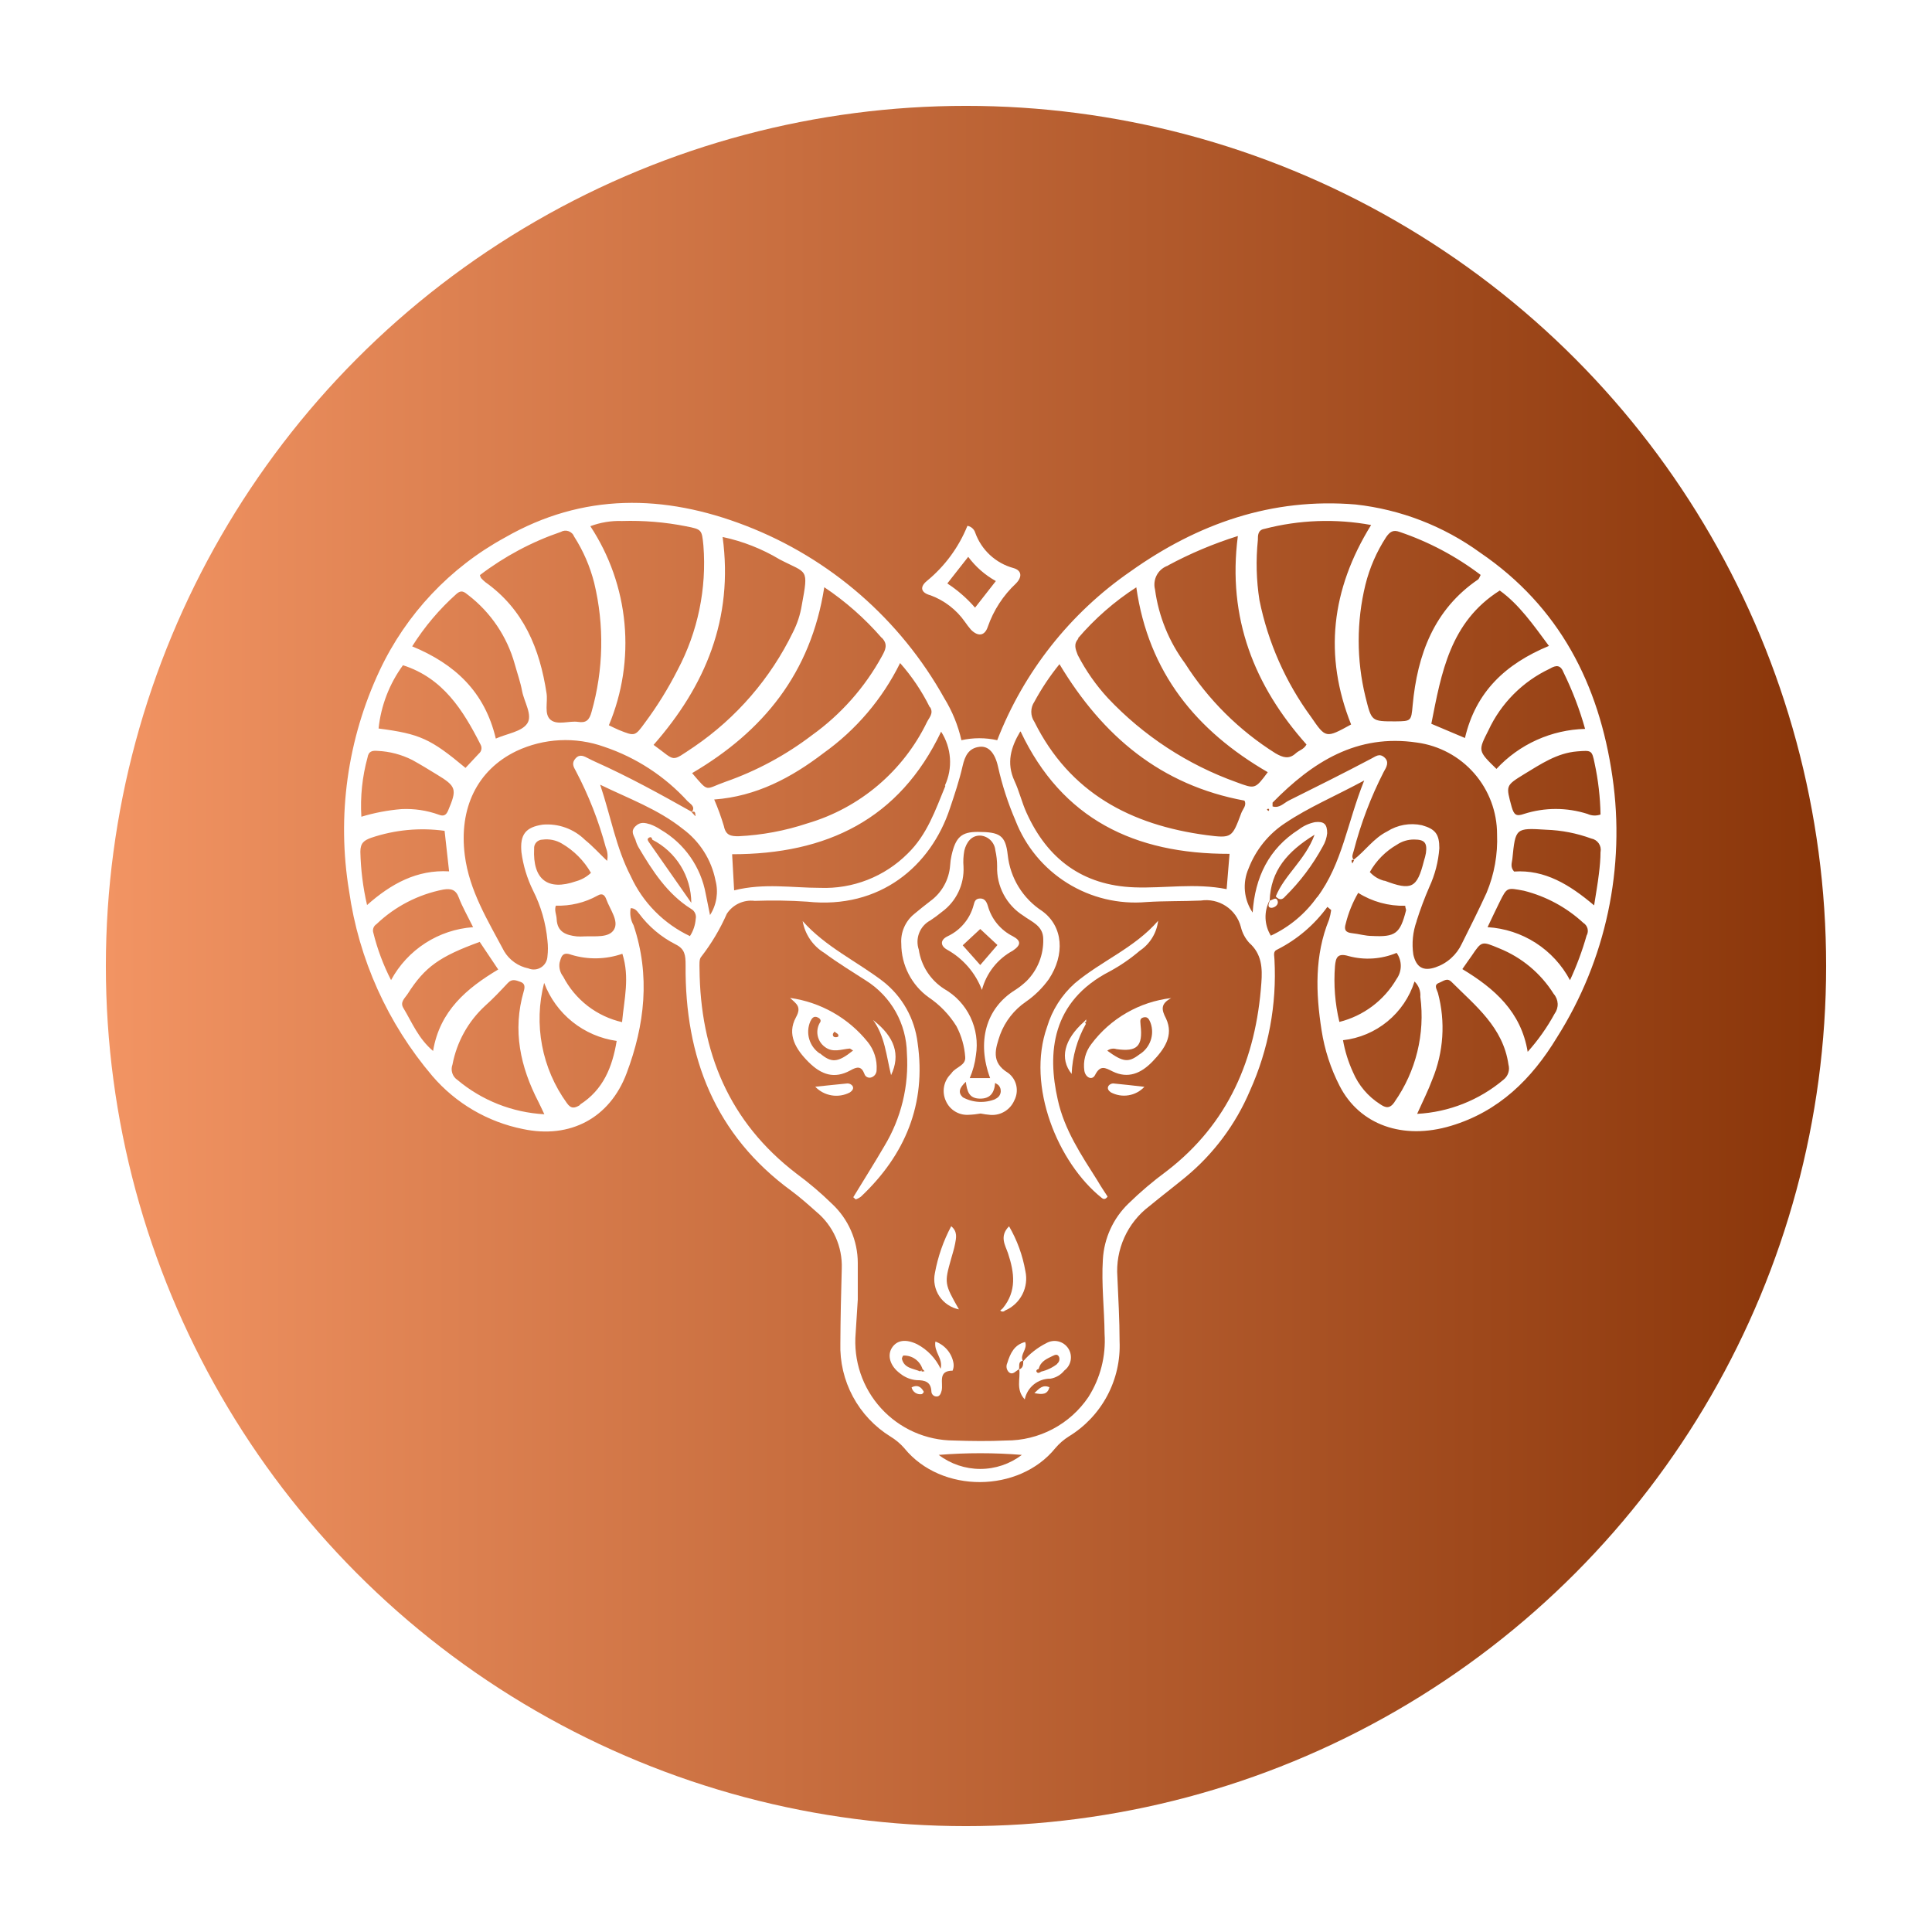 <svg width="73" height="73" viewBox="0 0 73 73" fill="none" xmlns="http://www.w3.org/2000/svg">
<g filter="url(#filter0_d_1_1712)">
<circle cx="36.5" cy="36.5" r="32.5" fill="url(#paint0_linear_1_1712)"/>
</g>
<path d="M60.925 29.351C60.422 25.855 58.925 22.925 55.931 20.884C54.546 19.878 52.922 19.25 51.221 19.062C48.057 18.797 45.248 19.788 42.715 21.591C40.436 23.164 38.682 25.386 37.68 27.968C37.235 27.869 36.773 27.869 36.327 27.968C36.2 27.408 35.981 26.873 35.681 26.384C34.018 23.401 31.363 21.093 28.177 19.863C25.096 18.672 22.027 18.616 19.075 20.313C17.005 21.442 15.349 23.2 14.345 25.333C13.126 27.928 12.722 30.832 13.189 33.661C13.555 36.244 14.647 38.67 16.338 40.658C17.223 41.69 18.429 42.395 19.762 42.661C21.543 43.039 23.04 42.245 23.675 40.556C24.363 38.73 24.578 36.862 23.939 34.961C23.828 34.765 23.79 34.536 23.83 34.315C23.992 34.315 24.064 34.417 24.14 34.511C24.505 35.004 24.98 35.406 25.527 35.683C25.879 35.857 25.905 36.091 25.905 36.466C25.875 39.943 27.017 42.892 29.908 45.001C30.233 45.243 30.54 45.515 30.842 45.784C31.157 46.044 31.408 46.374 31.575 46.747C31.742 47.12 31.821 47.526 31.806 47.934C31.779 48.872 31.757 49.825 31.753 50.755C31.731 51.456 31.894 52.151 32.226 52.77C32.558 53.388 33.046 53.908 33.643 54.278C33.84 54.397 34.018 54.546 34.169 54.72C35.571 56.444 38.504 56.41 39.873 54.72C40.02 54.546 40.194 54.395 40.387 54.274C40.998 53.901 41.498 53.371 41.835 52.74C42.172 52.108 42.334 51.398 42.303 50.683C42.303 49.87 42.254 49.057 42.22 48.245C42.182 47.734 42.273 47.223 42.483 46.757C42.694 46.29 43.018 45.884 43.426 45.576C43.884 45.198 44.341 44.85 44.791 44.48C45.854 43.603 46.691 42.482 47.229 41.213C47.93 39.658 48.248 37.957 48.155 36.254C48.155 36.106 48.083 35.952 48.265 35.876C49.014 35.497 49.661 34.945 50.155 34.266L50.298 34.386C50.282 34.508 50.255 34.628 50.219 34.746C49.667 36.099 49.713 37.516 49.936 38.934C50.049 39.664 50.279 40.371 50.616 41.028C51.372 42.506 53.009 43.085 54.823 42.54C56.638 41.996 57.878 40.767 58.827 39.202C60.681 36.275 61.425 32.78 60.925 29.351ZM60.252 28.841C60.389 29.477 60.464 30.125 60.475 30.776C60.314 30.834 60.138 30.825 59.983 30.754C59.203 30.504 58.364 30.504 57.583 30.754C57.284 30.86 57.205 30.784 57.118 30.489C56.899 29.68 56.883 29.688 57.587 29.253C58.214 28.875 58.827 28.452 59.594 28.391C60.135 28.35 60.15 28.338 60.252 28.841ZM59.084 25.42C59.417 26.101 59.688 26.811 59.892 27.541C59.262 27.557 58.641 27.699 58.065 27.959C57.49 28.218 56.973 28.59 56.543 29.053C55.836 28.365 55.848 28.372 56.241 27.593C56.716 26.572 57.535 25.749 58.554 25.269C58.804 25.121 58.966 25.117 59.084 25.42ZM51.319 33.736C51.85 34.07 52.468 34.24 53.096 34.224C53.096 34.307 53.137 34.36 53.126 34.402C52.903 35.275 52.729 35.411 51.841 35.365C51.587 35.365 51.342 35.286 51.085 35.26C50.828 35.233 50.782 35.12 50.847 34.904C50.947 34.494 51.107 34.101 51.319 33.736V33.736ZM51.07 32.527C51.07 32.477 51.119 32.474 51.16 32.508L51.1 32.625C51.089 32.602 51.062 32.549 51.07 32.519V32.527ZM52.313 33.283C52.099 33.23 51.905 33.114 51.758 32.95C52.001 32.519 52.356 32.161 52.786 31.914C52.977 31.786 53.202 31.719 53.432 31.721C53.829 31.721 53.931 31.846 53.878 32.232C53.86 32.332 53.835 32.43 53.803 32.527C53.542 33.559 53.338 33.664 52.313 33.275V33.283ZM53.527 34.795C53.665 34.36 53.825 33.932 54.007 33.513C54.22 33.052 54.348 32.557 54.385 32.05C54.385 31.521 54.237 31.325 53.727 31.181C53.276 31.083 52.804 31.167 52.415 31.415C51.901 31.672 51.587 32.149 51.149 32.485C51.054 32.379 51.119 32.262 51.149 32.152C51.416 31.118 51.796 30.117 52.283 29.166C52.389 28.985 52.502 28.788 52.309 28.618C52.117 28.448 51.977 28.584 51.822 28.66C50.801 29.2 49.747 29.726 48.7 30.247C48.507 30.342 48.348 30.55 48.083 30.47C48.083 30.417 48.083 30.349 48.083 30.327C49.595 28.788 51.27 27.718 53.542 28.058C54.38 28.172 55.148 28.585 55.704 29.222C56.26 29.859 56.566 30.676 56.566 31.521C56.597 32.28 56.462 33.036 56.169 33.736C55.874 34.383 55.553 35.018 55.235 35.657C55.138 35.865 55 36.051 54.83 36.204C54.659 36.358 54.459 36.475 54.241 36.549C53.776 36.708 53.512 36.549 53.402 36.069C53.339 35.644 53.382 35.21 53.527 34.806V34.795ZM58.532 24.403C56.88 25.087 55.761 26.142 55.353 27.885L54.082 27.348C54.461 25.431 54.785 23.503 56.668 22.313C57.398 22.838 57.931 23.602 58.532 24.414V24.403ZM52.884 20.098C53.986 20.471 55.02 21.02 55.946 21.723C55.901 21.806 55.886 21.867 55.852 21.893C54.184 23.027 53.553 24.732 53.376 26.656C53.323 27.25 53.319 27.25 52.725 27.257C51.807 27.257 51.826 27.257 51.591 26.32C51.253 24.933 51.253 23.484 51.591 22.097C51.75 21.455 52.016 20.844 52.378 20.29C52.517 20.094 52.638 20.007 52.884 20.098ZM47.528 20.404C47.528 20.226 47.528 20.026 47.773 19.984C49.091 19.641 50.468 19.591 51.807 19.837C50.295 22.282 50.015 24.774 51.051 27.374C50.094 27.9 50.094 27.9 49.539 27.091C48.577 25.779 47.912 24.274 47.588 22.679C47.47 21.927 47.45 21.162 47.528 20.404V20.404ZM44.126 21.368C44.971 20.913 45.856 20.54 46.772 20.253C46.367 23.356 47.399 25.923 49.365 28.13C49.27 28.316 49.081 28.35 48.957 28.467C48.703 28.697 48.477 28.625 48.2 28.467C46.82 27.601 45.65 26.439 44.776 25.065C44.169 24.245 43.778 23.285 43.642 22.275C43.594 22.088 43.62 21.89 43.713 21.721C43.806 21.553 43.961 21.426 44.144 21.368H44.126ZM40.723 24.127C41.362 23.378 42.107 22.726 42.935 22.192C43.396 25.416 45.203 27.612 47.902 29.177C47.422 29.824 47.422 29.816 46.719 29.555C44.87 28.893 43.204 27.802 41.857 26.373C41.409 25.885 41.027 25.34 40.723 24.751C40.644 24.539 40.55 24.343 40.75 24.127H40.723ZM47.959 30.599L47.928 30.644L47.868 30.591L47.921 30.55L47.959 30.599ZM39.083 26.516C39.355 26.014 39.672 25.538 40.032 25.095C41.668 27.82 43.865 29.669 47.021 30.251C47.116 30.429 46.961 30.565 46.904 30.716C46.552 31.657 46.549 31.68 45.585 31.555C42.723 31.173 40.417 29.956 39.083 27.272C39.007 27.161 38.967 27.029 38.967 26.894C38.967 26.759 39.007 26.628 39.083 26.516V26.516ZM38.569 27.65C40.13 30.943 42.863 32.27 46.458 32.262C46.42 32.719 46.39 33.12 46.348 33.596C45.161 33.358 43.997 33.57 42.863 33.528C40.901 33.457 39.574 32.451 38.788 30.712C38.614 30.334 38.512 29.892 38.331 29.506C38.017 28.822 38.198 28.229 38.55 27.639L38.569 27.65ZM35.722 29.692C35.344 30.61 35.031 31.54 34.293 32.255C33.861 32.686 33.345 33.024 32.776 33.246C32.208 33.468 31.599 33.571 30.989 33.547C29.931 33.547 28.869 33.358 27.739 33.642C27.708 33.113 27.686 32.712 27.663 32.277C31.228 32.277 33.98 30.965 35.56 27.646C35.753 27.946 35.868 28.289 35.893 28.645C35.918 29 35.853 29.357 35.703 29.68L35.722 29.692ZM35.148 26.728C35.28 26.955 35.114 27.106 35.027 27.28C34.583 28.198 33.952 29.012 33.175 29.672C32.398 30.331 31.491 30.821 30.513 31.109C29.67 31.39 28.793 31.554 27.905 31.597C27.629 31.597 27.425 31.574 27.353 31.219C27.251 30.875 27.128 30.538 26.986 30.209C28.574 30.092 29.901 29.385 31.118 28.455C32.348 27.577 33.341 26.409 34.01 25.053C34.455 25.556 34.831 26.115 35.129 26.717L35.148 26.728ZM33.326 24.105C33.556 24.346 33.458 24.55 33.326 24.789C32.68 25.972 31.775 26.994 30.68 27.779C29.689 28.534 28.585 29.129 27.41 29.54C26.612 29.82 26.805 29.971 26.151 29.212C28.831 27.639 30.638 25.439 31.145 22.188C31.947 22.724 32.674 23.365 33.307 24.093L33.326 24.105ZM21.758 29.132C22.243 30.052 22.623 31.023 22.892 32.028C22.959 32.185 22.975 32.36 22.938 32.527C22.643 32.247 22.393 31.967 22.106 31.737C21.898 31.531 21.647 31.373 21.372 31.273C21.096 31.173 20.803 31.134 20.511 31.158C19.857 31.253 19.642 31.536 19.702 32.198C19.768 32.701 19.916 33.19 20.14 33.646C20.439 34.236 20.624 34.877 20.685 35.536C20.709 35.736 20.709 35.94 20.685 36.141C20.681 36.224 20.656 36.305 20.614 36.377C20.572 36.449 20.512 36.51 20.441 36.554C20.37 36.598 20.29 36.625 20.206 36.631C20.123 36.637 20.04 36.623 19.963 36.59C19.775 36.552 19.597 36.475 19.44 36.364C19.283 36.254 19.151 36.112 19.052 35.948C18.436 34.787 17.733 33.661 17.562 32.315C17.336 30.542 18.024 29.098 19.509 28.38C20.55 27.889 21.744 27.83 22.828 28.217C24.037 28.623 25.122 29.331 25.981 30.274C26.079 30.376 26.291 30.474 26.143 30.678C24.953 30.009 23.754 29.348 22.503 28.788C22.412 28.75 22.322 28.701 22.231 28.656C22.072 28.573 21.906 28.478 21.747 28.656C21.588 28.833 21.668 28.973 21.758 29.132ZM21.002 34.22C21.551 34.238 22.094 34.108 22.575 33.842C22.771 33.721 22.858 33.842 22.911 33.986C23.047 34.364 23.391 34.795 23.202 35.12C23.013 35.445 22.484 35.365 22.087 35.381C21.988 35.388 21.888 35.388 21.789 35.381C21.388 35.335 21.055 35.218 21.033 34.727C21.025 34.545 20.938 34.405 21.002 34.22ZM20.182 32.069C20.178 32.025 20.184 31.981 20.198 31.94C20.212 31.898 20.235 31.86 20.265 31.827C20.295 31.795 20.331 31.769 20.372 31.752C20.412 31.734 20.456 31.725 20.5 31.725C20.752 31.691 21.009 31.743 21.229 31.873C21.686 32.139 22.066 32.521 22.329 32.98C22.17 33.131 21.977 33.24 21.766 33.298C20.696 33.672 20.125 33.233 20.182 32.069ZM26.268 30.833C26.227 30.784 26.177 30.735 26.132 30.686C26.294 30.618 26.264 30.754 26.279 30.833H26.268ZM26.306 30.833H26.283H26.306ZM29.459 21.137C30.506 21.685 30.559 21.436 30.294 22.872C30.237 23.224 30.126 23.564 29.965 23.881C29.119 25.626 27.831 27.119 26.23 28.213C25.312 28.822 25.565 28.769 24.695 28.145C26.654 25.915 27.72 23.375 27.304 20.29C28.064 20.451 28.792 20.737 29.459 21.137V21.137ZM23.501 19.686C24.314 19.661 25.127 19.728 25.924 19.886C26.521 20.003 26.518 20.014 26.578 20.612C26.706 22.24 26.368 23.871 25.603 25.314C25.248 26.013 24.835 26.681 24.367 27.31C23.989 27.828 23.989 27.824 23.384 27.582C23.267 27.533 23.157 27.476 23.006 27.404C23.515 26.189 23.718 24.868 23.596 23.556C23.474 22.244 23.031 20.982 22.306 19.882C22.688 19.739 23.094 19.672 23.501 19.686V19.686ZM21.191 20.098C21.235 20.072 21.284 20.057 21.334 20.052C21.385 20.048 21.436 20.054 21.483 20.071C21.531 20.088 21.575 20.115 21.611 20.15C21.648 20.185 21.676 20.228 21.694 20.275C22.038 20.812 22.293 21.4 22.45 22.018C22.839 23.626 22.805 25.307 22.352 26.898C22.269 27.208 22.148 27.325 21.838 27.276C21.528 27.227 21.063 27.412 20.806 27.2C20.549 26.989 20.704 26.535 20.651 26.195C20.394 24.505 19.785 23.023 18.337 21.995C18.279 21.947 18.225 21.896 18.175 21.84C18.157 21.805 18.143 21.768 18.133 21.73C19.058 21.026 20.091 20.474 21.191 20.098V20.098ZM17.252 22.437C17.434 22.279 17.536 22.358 17.695 22.487C18.545 23.142 19.161 24.056 19.449 25.091C19.543 25.431 19.664 25.768 19.728 26.116C19.808 26.531 20.133 27.023 19.921 27.337C19.709 27.65 19.165 27.715 18.734 27.907C18.315 26.134 17.184 25.087 15.574 24.422C16.037 23.685 16.602 23.016 17.252 22.437V22.437ZM15.226 25.136C16.738 25.62 17.494 26.826 18.16 28.138C18.19 28.193 18.2 28.256 18.188 28.318C18.176 28.379 18.144 28.434 18.095 28.474L17.589 29.015C16.266 27.911 15.865 27.73 14.304 27.526C14.395 26.662 14.713 25.837 15.226 25.136V25.136ZM13.888 28.618C13.926 28.391 14.058 28.353 14.266 28.372C14.723 28.392 15.17 28.51 15.578 28.716C15.888 28.886 16.19 29.072 16.493 29.257C17.249 29.714 17.275 29.816 16.931 30.629C16.855 30.807 16.757 30.852 16.583 30.784C16.13 30.62 15.648 30.548 15.166 30.572C14.653 30.614 14.146 30.711 13.654 30.86C13.608 30.105 13.688 29.347 13.888 28.618V28.618ZM13.616 32.183C13.616 31.85 13.76 31.752 14.02 31.657C14.913 31.354 15.865 31.263 16.799 31.393C16.855 31.895 16.908 32.372 16.969 32.924C15.755 32.855 14.78 33.389 13.869 34.197C13.716 33.536 13.632 32.861 13.616 32.183V32.183ZM14.107 35.248C14.087 35.188 14.088 35.123 14.109 35.064C14.13 35.004 14.171 34.953 14.225 34.919C14.925 34.25 15.803 33.796 16.753 33.611C17.044 33.566 17.226 33.611 17.339 33.922C17.453 34.231 17.661 34.598 17.876 35.033C17.233 35.079 16.612 35.286 16.07 35.635C15.528 35.985 15.083 36.465 14.776 37.033C14.485 36.466 14.26 35.867 14.107 35.248V35.248ZM16.375 39.72C15.805 39.244 15.57 38.632 15.241 38.087C15.101 37.86 15.306 37.709 15.408 37.547C16.054 36.534 16.61 36.141 18.126 35.589L18.825 36.632C17.642 37.339 16.617 38.189 16.364 39.709L16.375 39.72ZM17.283 40.805C17.191 40.743 17.122 40.652 17.089 40.546C17.055 40.441 17.058 40.327 17.097 40.223C17.259 39.37 17.691 38.592 18.33 38.004C18.632 37.736 18.912 37.437 19.188 37.142C19.347 36.972 19.498 37.04 19.668 37.101C19.838 37.161 19.838 37.293 19.789 37.456C19.358 38.934 19.66 40.314 20.348 41.641C20.405 41.75 20.454 41.867 20.568 42.102C19.356 42.036 18.198 41.577 17.271 40.794L17.283 40.805ZM21.921 41.75C21.724 41.871 21.581 41.913 21.418 41.678C20.95 41.032 20.63 40.289 20.482 39.504C20.333 38.719 20.36 37.912 20.56 37.138C20.778 37.716 21.148 38.225 21.63 38.611C22.112 38.996 22.689 39.245 23.301 39.331C23.138 40.318 22.794 41.179 21.91 41.739L21.921 41.75ZM23.516 38.624C23.039 38.517 22.592 38.307 22.205 38.009C21.819 37.71 21.502 37.331 21.278 36.897C21.221 36.825 21.18 36.742 21.157 36.654C21.133 36.565 21.128 36.473 21.142 36.382C21.206 36.152 21.244 35.948 21.588 36.076C22.219 36.268 22.894 36.254 23.516 36.038C23.8 36.934 23.584 37.751 23.505 38.613L23.516 38.624ZM26.083 35.377C25.088 34.911 24.291 34.108 23.834 33.109C23.274 32.028 23.078 30.841 22.677 29.65C23.75 30.172 24.869 30.576 25.796 31.317C26.438 31.789 26.881 32.485 27.035 33.268C27.093 33.488 27.104 33.718 27.069 33.943C27.033 34.168 26.951 34.384 26.828 34.575C26.767 34.273 26.714 34.02 26.665 33.77C26.574 33.27 26.376 32.795 26.084 32.378C25.793 31.961 25.414 31.612 24.975 31.355C24.849 31.27 24.713 31.2 24.571 31.147C24.378 31.09 24.193 31.037 24.008 31.223C23.822 31.408 23.939 31.555 24.008 31.721C24.034 31.82 24.072 31.916 24.121 32.005C24.65 32.901 25.213 33.778 26.117 34.345C26.182 34.381 26.234 34.438 26.264 34.506C26.295 34.574 26.303 34.65 26.287 34.723C26.27 34.952 26.196 35.173 26.072 35.365L26.083 35.377ZM26.121 34.114L24.518 31.82C24.484 31.767 24.435 31.703 24.518 31.653C24.601 31.604 24.628 31.653 24.65 31.729C25.09 31.954 25.46 32.295 25.72 32.716C25.979 33.136 26.118 33.62 26.121 34.114V34.114ZM35.469 54.973C36.514 54.888 37.565 54.888 38.61 54.973C38.159 55.317 37.607 55.503 37.04 55.503C36.472 55.503 35.92 55.317 35.469 54.973V54.973ZM47.66 37.138C47.456 40.008 46.416 42.457 44.08 44.253C43.568 44.629 43.083 45.041 42.629 45.485C42.059 46.04 41.718 46.789 41.672 47.583C41.612 48.524 41.729 49.473 41.736 50.399C41.791 51.24 41.577 52.077 41.124 52.788C40.781 53.296 40.318 53.711 39.776 53.997C39.234 54.283 38.63 54.432 38.017 54.429C37.355 54.459 36.694 54.452 36.032 54.429C35.516 54.427 35.006 54.317 34.534 54.108C34.062 53.898 33.638 53.593 33.291 53.211C32.943 52.83 32.678 52.38 32.513 51.891C32.348 51.401 32.286 50.883 32.331 50.369C32.354 49.961 32.381 49.556 32.411 49.106V47.723C32.411 47.302 32.324 46.886 32.155 46.5C31.987 46.114 31.74 45.767 31.432 45.481C31.014 45.073 30.568 44.694 30.097 44.347C27.542 42.393 26.457 39.743 26.431 36.594C26.431 36.443 26.412 36.242 26.495 36.152C26.883 35.652 27.208 35.106 27.463 34.526C27.575 34.355 27.734 34.218 27.92 34.132C28.107 34.046 28.314 34.013 28.517 34.039C29.178 34.015 29.839 34.025 30.498 34.069C33.261 34.364 35.174 32.716 35.892 30.546C36.07 30.017 36.248 29.487 36.372 28.943C36.459 28.565 36.599 28.263 37.019 28.217C37.352 28.18 37.597 28.452 37.711 28.973C37.866 29.668 38.087 30.346 38.368 31C38.748 31.98 39.434 32.81 40.326 33.366C41.218 33.923 42.266 34.175 43.313 34.084C43.997 34.039 44.685 34.058 45.373 34.027C45.703 33.977 46.041 34.051 46.32 34.235C46.599 34.418 46.8 34.698 46.885 35.022C46.938 35.247 47.048 35.455 47.203 35.626C47.679 36.046 47.702 36.583 47.66 37.138ZM49.769 33.891C49.323 34.523 48.72 35.027 48.019 35.354C47.895 35.154 47.826 34.926 47.818 34.691C47.81 34.456 47.864 34.224 47.974 34.016V34.016V34.035C48.011 32.901 48.639 32.175 49.671 31.54C49.312 32.504 48.537 33.052 48.204 33.872C48.355 34.035 48.465 33.986 48.56 33.872C49.124 33.316 49.603 32.679 49.981 31.982C50.072 31.83 50.128 31.66 50.147 31.483C50.147 31.147 50.034 31.026 49.69 31.064C49.466 31.108 49.255 31.204 49.074 31.343C47.94 32.066 47.418 33.15 47.331 34.481C47.167 34.239 47.066 33.96 47.039 33.669C47.012 33.378 47.059 33.085 47.176 32.818C47.448 32.108 47.937 31.503 48.575 31.09C49.456 30.5 50.438 30.088 51.546 29.491C50.903 31.09 50.718 32.633 49.769 33.903V33.891ZM50.608 38.613C50.443 37.923 50.387 37.211 50.442 36.503C50.472 36.19 50.533 35.997 50.956 36.125C51.558 36.287 52.196 36.244 52.771 36.004C52.873 36.148 52.928 36.32 52.928 36.496C52.928 36.672 52.873 36.844 52.771 36.987C52.537 37.389 52.225 37.74 51.854 38.019C51.483 38.298 51.059 38.5 50.608 38.613V38.613ZM52.695 41.637C52.51 41.905 52.355 41.864 52.139 41.716C51.688 41.427 51.333 41.008 51.123 40.514C50.946 40.128 50.819 39.722 50.745 39.304C51.361 39.235 51.945 38.989 52.424 38.595C52.904 38.201 53.259 37.677 53.447 37.086C53.525 37.159 53.585 37.25 53.623 37.35C53.661 37.45 53.676 37.557 53.667 37.664C53.851 39.064 53.503 40.482 52.691 41.637H52.695ZM56.812 40.794C55.893 41.569 54.746 42.023 53.546 42.087C53.776 41.576 53.969 41.194 54.117 40.794C54.547 39.756 54.623 38.605 54.332 37.52C54.29 37.38 54.166 37.222 54.362 37.142C54.559 37.063 54.676 36.934 54.846 37.101C55.753 38.008 56.797 38.817 56.997 40.227C57.026 40.329 57.023 40.438 56.99 40.538C56.957 40.639 56.895 40.728 56.812 40.794V40.794ZM58.74 38.303C58.458 38.821 58.116 39.304 57.723 39.743C57.473 38.231 56.475 37.354 55.254 36.617C55.409 36.398 55.515 36.239 55.613 36.106C55.991 35.543 55.991 35.562 56.649 35.834C57.499 36.176 58.219 36.778 58.706 37.554C58.796 37.656 58.849 37.786 58.856 37.922C58.862 38.059 58.821 38.193 58.74 38.303V38.303ZM59.953 35.335C59.788 35.918 59.577 36.487 59.322 37.036C59.018 36.463 58.572 35.978 58.026 35.627C57.481 35.276 56.854 35.072 56.207 35.033C56.385 34.655 56.521 34.371 56.664 34.08C56.944 33.517 56.94 33.536 57.583 33.657C58.42 33.868 59.191 34.285 59.825 34.87C59.901 34.917 59.957 34.991 59.982 35.077C60.006 35.163 59.998 35.255 59.957 35.335H59.953ZM60.475 32.183C60.475 32.462 60.448 32.742 60.414 33.018C60.369 33.396 60.305 33.748 60.233 34.209C59.303 33.422 58.369 32.852 57.209 32.931C57.054 32.754 57.129 32.599 57.144 32.455C57.261 31.283 57.265 31.279 58.422 31.351C59.004 31.371 59.58 31.483 60.127 31.684C60.239 31.704 60.339 31.768 60.405 31.861C60.471 31.954 60.497 32.07 60.478 32.183H60.475Z" fill="white"/>
<path d="M35.163 22.495C35.687 22.69 36.139 23.039 36.46 23.497C36.531 23.601 36.608 23.7 36.69 23.796C36.955 24.06 37.208 24.034 37.325 23.679C37.542 23.056 37.907 22.496 38.388 22.046C38.637 21.792 38.603 21.55 38.289 21.463C37.96 21.373 37.657 21.204 37.406 20.972C37.156 20.74 36.965 20.451 36.849 20.129C36.829 20.063 36.79 20.003 36.738 19.957C36.686 19.911 36.623 19.88 36.554 19.868C36.224 20.684 35.694 21.403 35.012 21.959C34.747 22.182 34.793 22.397 35.163 22.495ZM36.584 21.04C36.863 21.416 37.219 21.728 37.628 21.955L36.842 22.96C36.537 22.608 36.184 22.3 35.794 22.046L36.584 21.04Z" fill="white"/>
<path d="M38.327 41.575C38.416 41.403 38.442 41.204 38.4 41.014C38.357 40.825 38.248 40.656 38.092 40.54C37.427 40.139 37.612 39.621 37.79 39.092C37.978 38.589 38.318 38.156 38.761 37.852C39.096 37.62 39.389 37.332 39.627 37.001C40.243 36.079 40.179 35.005 39.377 34.423C39.017 34.189 38.713 33.878 38.488 33.512C38.263 33.146 38.123 32.734 38.077 32.306C37.994 31.55 37.767 31.437 36.943 31.433C36.331 31.433 36.108 31.63 35.953 32.325C35.925 32.45 35.907 32.576 35.9 32.703C35.88 32.97 35.802 33.229 35.671 33.462C35.541 33.695 35.361 33.897 35.144 34.053C34.943 34.208 34.743 34.367 34.55 34.529C34.382 34.664 34.249 34.837 34.163 35.035C34.076 35.233 34.039 35.448 34.055 35.663C34.055 36.058 34.149 36.448 34.329 36.799C34.509 37.151 34.77 37.455 35.091 37.685C35.513 37.97 35.87 38.341 36.138 38.774C36.328 39.134 36.441 39.529 36.47 39.935C36.501 40.264 36.111 40.313 35.953 40.547C35.938 40.568 35.922 40.587 35.903 40.604C35.78 40.733 35.698 40.897 35.668 41.074C35.639 41.25 35.663 41.431 35.737 41.594C35.808 41.759 35.927 41.898 36.079 41.992C36.231 42.087 36.409 42.133 36.588 42.123C36.743 42.118 36.899 42.101 37.053 42.074C37.177 42.099 37.304 42.117 37.431 42.127C37.619 42.139 37.806 42.093 37.966 41.994C38.127 41.895 38.253 41.749 38.327 41.575V41.575ZM35.68 37.368C35.422 37.204 35.203 36.987 35.036 36.73C34.87 36.474 34.761 36.185 34.716 35.882C34.646 35.677 34.651 35.453 34.731 35.251C34.81 35.048 34.959 34.881 35.151 34.779C35.3 34.681 35.444 34.575 35.582 34.461C35.852 34.266 36.068 34.007 36.212 33.708C36.356 33.408 36.423 33.077 36.406 32.745C36.389 32.544 36.4 32.342 36.436 32.144C36.512 31.826 36.709 31.554 37.056 31.573C37.198 31.587 37.33 31.65 37.431 31.75C37.531 31.851 37.594 31.983 37.608 32.125C37.653 32.323 37.676 32.526 37.676 32.73C37.663 33.1 37.748 33.467 37.921 33.795C38.094 34.123 38.35 34.399 38.663 34.597C38.977 34.831 39.419 34.975 39.419 35.486C39.426 35.779 39.374 36.07 39.266 36.342C39.157 36.615 38.995 36.862 38.788 37.069C38.659 37.191 38.52 37.301 38.372 37.398C37.238 38.094 36.905 39.375 37.412 40.736C37.332 40.736 37.261 40.736 37.185 40.736H36.641C36.761 40.461 36.84 40.169 36.875 39.87C36.954 39.381 36.881 38.88 36.668 38.433C36.455 37.986 36.11 37.614 35.68 37.368V37.368ZM37.616 41.526C37.418 41.609 37.204 41.645 36.99 41.634C36.776 41.623 36.568 41.564 36.38 41.462C36.191 41.284 36.247 41.107 36.493 40.876C36.542 41.224 36.606 41.5 37.011 41.511C37.415 41.522 37.57 41.296 37.601 40.918C37.669 40.967 37.722 40.986 37.744 41.023C37.776 41.063 37.797 41.109 37.807 41.158C37.817 41.208 37.816 41.259 37.802 41.307C37.789 41.356 37.765 41.401 37.731 41.438C37.697 41.475 37.655 41.504 37.608 41.522L37.616 41.526Z" fill="white"/>
<path d="M39.968 41.554C39.567 39.792 39.722 37.842 41.93 36.704C42.334 36.485 42.714 36.224 43.064 35.925C43.255 35.798 43.416 35.631 43.536 35.435C43.657 35.239 43.733 35.019 43.759 34.791C42.875 35.815 41.62 36.303 40.614 37.15C40.117 37.593 39.754 38.164 39.563 38.802C38.769 41.04 39.979 43.943 41.623 45.258C41.676 45.304 41.756 45.345 41.85 45.213C41.733 45.028 41.597 44.835 41.472 44.616C40.86 43.648 40.217 42.695 39.968 41.554Z" fill="white"/>
<path d="M34.672 39.407C34.617 38.95 34.473 38.508 34.246 38.106C34.02 37.705 33.716 37.353 33.352 37.071C32.358 36.315 31.19 35.774 30.328 34.803C30.371 35.05 30.466 35.285 30.607 35.492C30.747 35.699 30.931 35.874 31.145 36.005C31.655 36.383 32.196 36.712 32.729 37.056C33.192 37.349 33.576 37.753 33.845 38.231C34.113 38.71 34.258 39.248 34.267 39.796C34.349 41.027 34.051 42.253 33.413 43.308C33.035 43.958 32.63 44.593 32.241 45.236L32.332 45.319C32.402 45.296 32.469 45.261 32.528 45.217C34.207 43.633 35.004 41.709 34.672 39.407Z" fill="white"/>
<path d="M44.254 37.712C43.657 37.782 43.081 37.972 42.561 38.273C42.041 38.573 41.588 38.976 41.23 39.458C41.122 39.599 41.043 39.761 40.999 39.933C40.955 40.105 40.946 40.284 40.972 40.46C41.018 40.721 41.271 40.838 41.381 40.611C41.577 40.233 41.759 40.343 42.038 40.483C42.624 40.77 43.116 40.558 43.551 40.105C43.985 39.651 44.36 39.137 44.061 38.49C43.876 38.139 43.853 37.927 44.254 37.712ZM43.048 39.844C42.64 40.157 42.432 40.135 41.838 39.7C41.886 39.663 41.943 39.638 42.003 39.628C42.063 39.617 42.124 39.621 42.182 39.64C42.961 39.753 43.188 39.534 43.097 38.744C43.097 38.615 43.036 38.483 43.21 38.441C43.384 38.4 43.426 38.543 43.475 38.653C43.552 38.87 43.551 39.107 43.473 39.324C43.395 39.541 43.245 39.725 43.048 39.844V39.844Z" fill="white"/>
<path d="M32.135 40.443C32.381 40.303 32.547 40.273 32.661 40.575C32.676 40.625 32.709 40.667 32.754 40.693C32.799 40.719 32.852 40.727 32.903 40.715C32.965 40.7 33.021 40.664 33.061 40.613C33.1 40.562 33.122 40.5 33.122 40.435C33.148 40.05 33.028 39.669 32.785 39.369C32.055 38.462 31.006 37.867 29.852 37.706C30.082 37.925 30.302 38.031 30.075 38.439C29.72 39.089 30.075 39.656 30.555 40.133C31.035 40.609 31.523 40.779 32.135 40.443ZM31.523 38.976L31.659 39.071C31.7 39.146 31.678 39.176 31.617 39.188C31.557 39.199 31.477 39.188 31.47 39.105C31.462 39.021 31.523 39.029 31.523 38.976ZM30.971 39.804C30.781 39.675 30.642 39.484 30.577 39.264C30.512 39.045 30.526 38.809 30.616 38.598C30.668 38.492 30.736 38.367 30.899 38.443C30.971 38.473 31.031 38.541 30.997 38.613C30.899 38.762 30.861 38.944 30.893 39.12C30.925 39.296 31.023 39.453 31.167 39.558C31.47 39.789 31.787 39.645 32.105 39.619C32.124 39.619 32.147 39.641 32.233 39.694C31.648 40.163 31.413 40.163 30.986 39.804H30.971Z" fill="white"/>
<path d="M35.344 50.69C35.276 51.087 35.643 51.325 35.541 51.718C35.353 51.322 35.043 50.998 34.656 50.792C34.233 50.588 33.9 50.629 33.707 50.917C33.515 51.204 33.624 51.612 34.01 51.896C34.187 52.041 34.405 52.13 34.634 52.149C34.951 52.149 35.178 52.209 35.193 52.584C35.194 52.609 35.201 52.635 35.212 52.658C35.224 52.681 35.239 52.701 35.259 52.718C35.278 52.735 35.301 52.748 35.325 52.756C35.349 52.764 35.375 52.767 35.401 52.765C35.503 52.765 35.552 52.656 35.579 52.546C35.65 52.262 35.416 51.79 35.994 51.79C36.031 51.701 36.043 51.605 36.028 51.51C35.997 51.325 35.917 51.152 35.797 51.008C35.676 50.864 35.52 50.754 35.344 50.69V50.69ZM34.834 51.824C34.828 51.82 34.824 51.815 34.821 51.809C34.818 51.803 34.816 51.797 34.816 51.79C34.816 51.783 34.818 51.777 34.821 51.771C34.824 51.765 34.828 51.76 34.834 51.756C34.804 51.786 34.773 51.82 34.762 51.816C34.501 51.703 34.161 51.703 34.078 51.34C34.078 51.306 34.116 51.219 34.135 51.219C34.294 51.213 34.452 51.259 34.582 51.352C34.713 51.444 34.809 51.577 34.857 51.729V51.729L34.936 51.809C34.894 51.812 34.857 51.831 34.834 51.82V51.824Z" fill="white"/>
<path d="M34.841 51.725L34.819 51.751L34.841 51.725Z" fill="white"/>
<path d="M39.541 50.747C39.206 50.915 38.908 51.148 38.663 51.432C38.663 51.549 38.663 51.689 38.512 51.742C38.565 52.089 38.369 52.498 38.72 52.876C38.765 52.653 38.886 52.453 39.063 52.31C39.24 52.167 39.461 52.09 39.688 52.093C39.897 52.059 40.085 51.948 40.217 51.783C40.343 51.689 40.428 51.55 40.455 51.395C40.482 51.24 40.45 51.08 40.364 50.949C40.278 50.817 40.145 50.723 39.992 50.685C39.839 50.648 39.678 50.67 39.541 50.747V50.747ZM39.945 51.537C39.768 51.675 39.563 51.773 39.344 51.825C39.291 51.859 39.227 51.904 39.178 51.847C39.129 51.791 39.178 51.742 39.249 51.723C39.314 51.439 39.548 51.345 39.771 51.235C39.858 51.193 39.96 51.144 40.017 51.273C40.033 51.317 40.035 51.366 40.022 51.411C40.009 51.457 39.982 51.497 39.945 51.526V51.537Z" fill="white"/>
<path d="M38.743 48.025C38.639 47.43 38.431 46.858 38.127 46.335C37.749 46.713 37.987 47.057 38.089 47.36C38.331 48.093 38.422 48.785 37.888 49.435L37.794 49.518C37.818 49.542 37.851 49.556 37.885 49.556C37.919 49.556 37.951 49.542 37.975 49.518C38.258 49.398 38.489 49.183 38.629 48.91C38.769 48.638 38.81 48.324 38.743 48.025V48.025Z" fill="white"/>
<path d="M35.934 47.576C35.987 47.379 36.051 47.198 36.089 46.99C36.127 46.782 36.191 46.54 35.941 46.332C35.646 46.887 35.438 47.483 35.325 48.101C35.294 48.251 35.292 48.406 35.321 48.556C35.35 48.706 35.408 48.849 35.492 48.977C35.577 49.105 35.686 49.214 35.813 49.299C35.94 49.385 36.083 49.444 36.233 49.474C35.681 48.506 35.681 48.479 35.934 47.576Z" fill="white"/>
<path d="M32.989 38.542C33.435 39.15 33.488 39.884 33.669 40.624C34.032 39.857 33.813 39.181 32.989 38.542Z" fill="white"/>
<path d="M32.022 40.937C31.643 40.971 31.228 41.02 30.804 41.062C30.969 41.235 31.186 41.349 31.422 41.388C31.658 41.427 31.901 41.388 32.112 41.277C32.192 41.22 32.282 41.133 32.207 41.024C32.184 40.997 32.156 40.975 32.124 40.96C32.092 40.945 32.057 40.937 32.022 40.937V40.937Z" fill="white"/>
<path d="M41.888 41.024C41.82 41.126 41.888 41.216 41.971 41.273C42.176 41.383 42.411 41.423 42.641 41.385C42.871 41.348 43.082 41.235 43.241 41.065C42.825 41.02 42.443 40.971 42.058 40.937C42.025 40.939 41.993 40.947 41.964 40.962C41.934 40.977 41.908 40.998 41.888 41.024V41.024Z" fill="white"/>
<path d="M38.644 51.417C38.527 51.171 38.837 50.982 38.735 50.706C38.327 50.812 38.176 51.126 38.059 51.504C38.032 51.561 38.024 51.626 38.035 51.688C38.047 51.75 38.077 51.807 38.123 51.851C38.278 51.972 38.376 51.795 38.501 51.742C38.531 51.609 38.459 51.447 38.644 51.417Z" fill="white"/>
<path d="M34.444 52.421C34.462 52.504 34.512 52.577 34.582 52.624C34.652 52.672 34.738 52.691 34.822 52.678C34.852 52.678 34.913 52.598 34.905 52.587C34.807 52.402 34.663 52.307 34.444 52.421Z" fill="white"/>
<path d="M39.083 52.638C39.404 52.703 39.578 52.688 39.654 52.415C39.401 52.313 39.28 52.449 39.083 52.638Z" fill="white"/>
<path d="M41.041 38.612C41.041 38.59 41.041 38.548 41.041 38.518L40.961 38.605C40.205 39.278 40.028 40 40.492 40.578C40.519 39.915 40.703 39.267 41.029 38.688C41.029 38.688 41.007 38.647 40.98 38.612C40.988 38.62 40.999 38.624 41.01 38.624C41.022 38.624 41.032 38.62 41.041 38.612Z" fill="white"/>
<path d="M48.03 34.303C48.155 34.303 48.329 34.19 48.272 34.031C48.215 33.872 48.083 34.008 47.977 34.031C47.947 34.137 47.867 34.281 48.03 34.303Z" fill="white"/>
<path d="M38.266 35.923C38.588 35.707 38.588 35.545 38.266 35.374C38.04 35.261 37.84 35.101 37.678 34.906C37.517 34.711 37.398 34.484 37.329 34.24C37.283 34.086 37.215 33.946 37.034 33.949C36.852 33.953 36.822 34.067 36.788 34.199C36.72 34.456 36.597 34.695 36.426 34.898C36.256 35.102 36.042 35.266 35.802 35.378C35.499 35.526 35.541 35.756 35.802 35.892C36.398 36.229 36.859 36.764 37.102 37.404C37.184 37.091 37.33 36.798 37.53 36.543C37.73 36.288 37.981 36.077 38.266 35.923V35.923ZM36.376 35.718L37.038 35.102L37.688 35.707L37.038 36.463L36.376 35.718Z" fill="white"/>
<defs>
<filter id="filter0_d_1_1712" x="0" y="0" width="73" height="73" filterUnits="userSpaceOnUse" color-interpolation-filters="sRGB">
<feFlood flood-opacity="0" result="BackgroundImageFix"/>
<feColorMatrix in="SourceAlpha" type="matrix" values="0 0 0 0 0 0 0 0 0 0 0 0 0 0 0 0 0 0 127 0" result="hardAlpha"/>
<feOffset/>
<feGaussianBlur stdDeviation="2"/>
<feComposite in2="hardAlpha" operator="out"/>
<feColorMatrix type="matrix" values="0 0 0 0 0 0 0 0 0 0 0 0 0 0 0 0 0 0 0.25 0"/>
<feBlend mode="normal" in2="BackgroundImageFix" result="effect1_dropShadow_1_1712"/>
<feBlend mode="normal" in="SourceGraphic" in2="effect1_dropShadow_1_1712" result="shape"/>
</filter>
<linearGradient id="paint0_linear_1_1712" x1="4" y1="36.5" x2="69" y2="36.5" gradientUnits="userSpaceOnUse">
<stop stop-color="#F29463"/>
<stop offset="1" stop-color="#893509"/>
</linearGradient>
</defs>
</svg>
